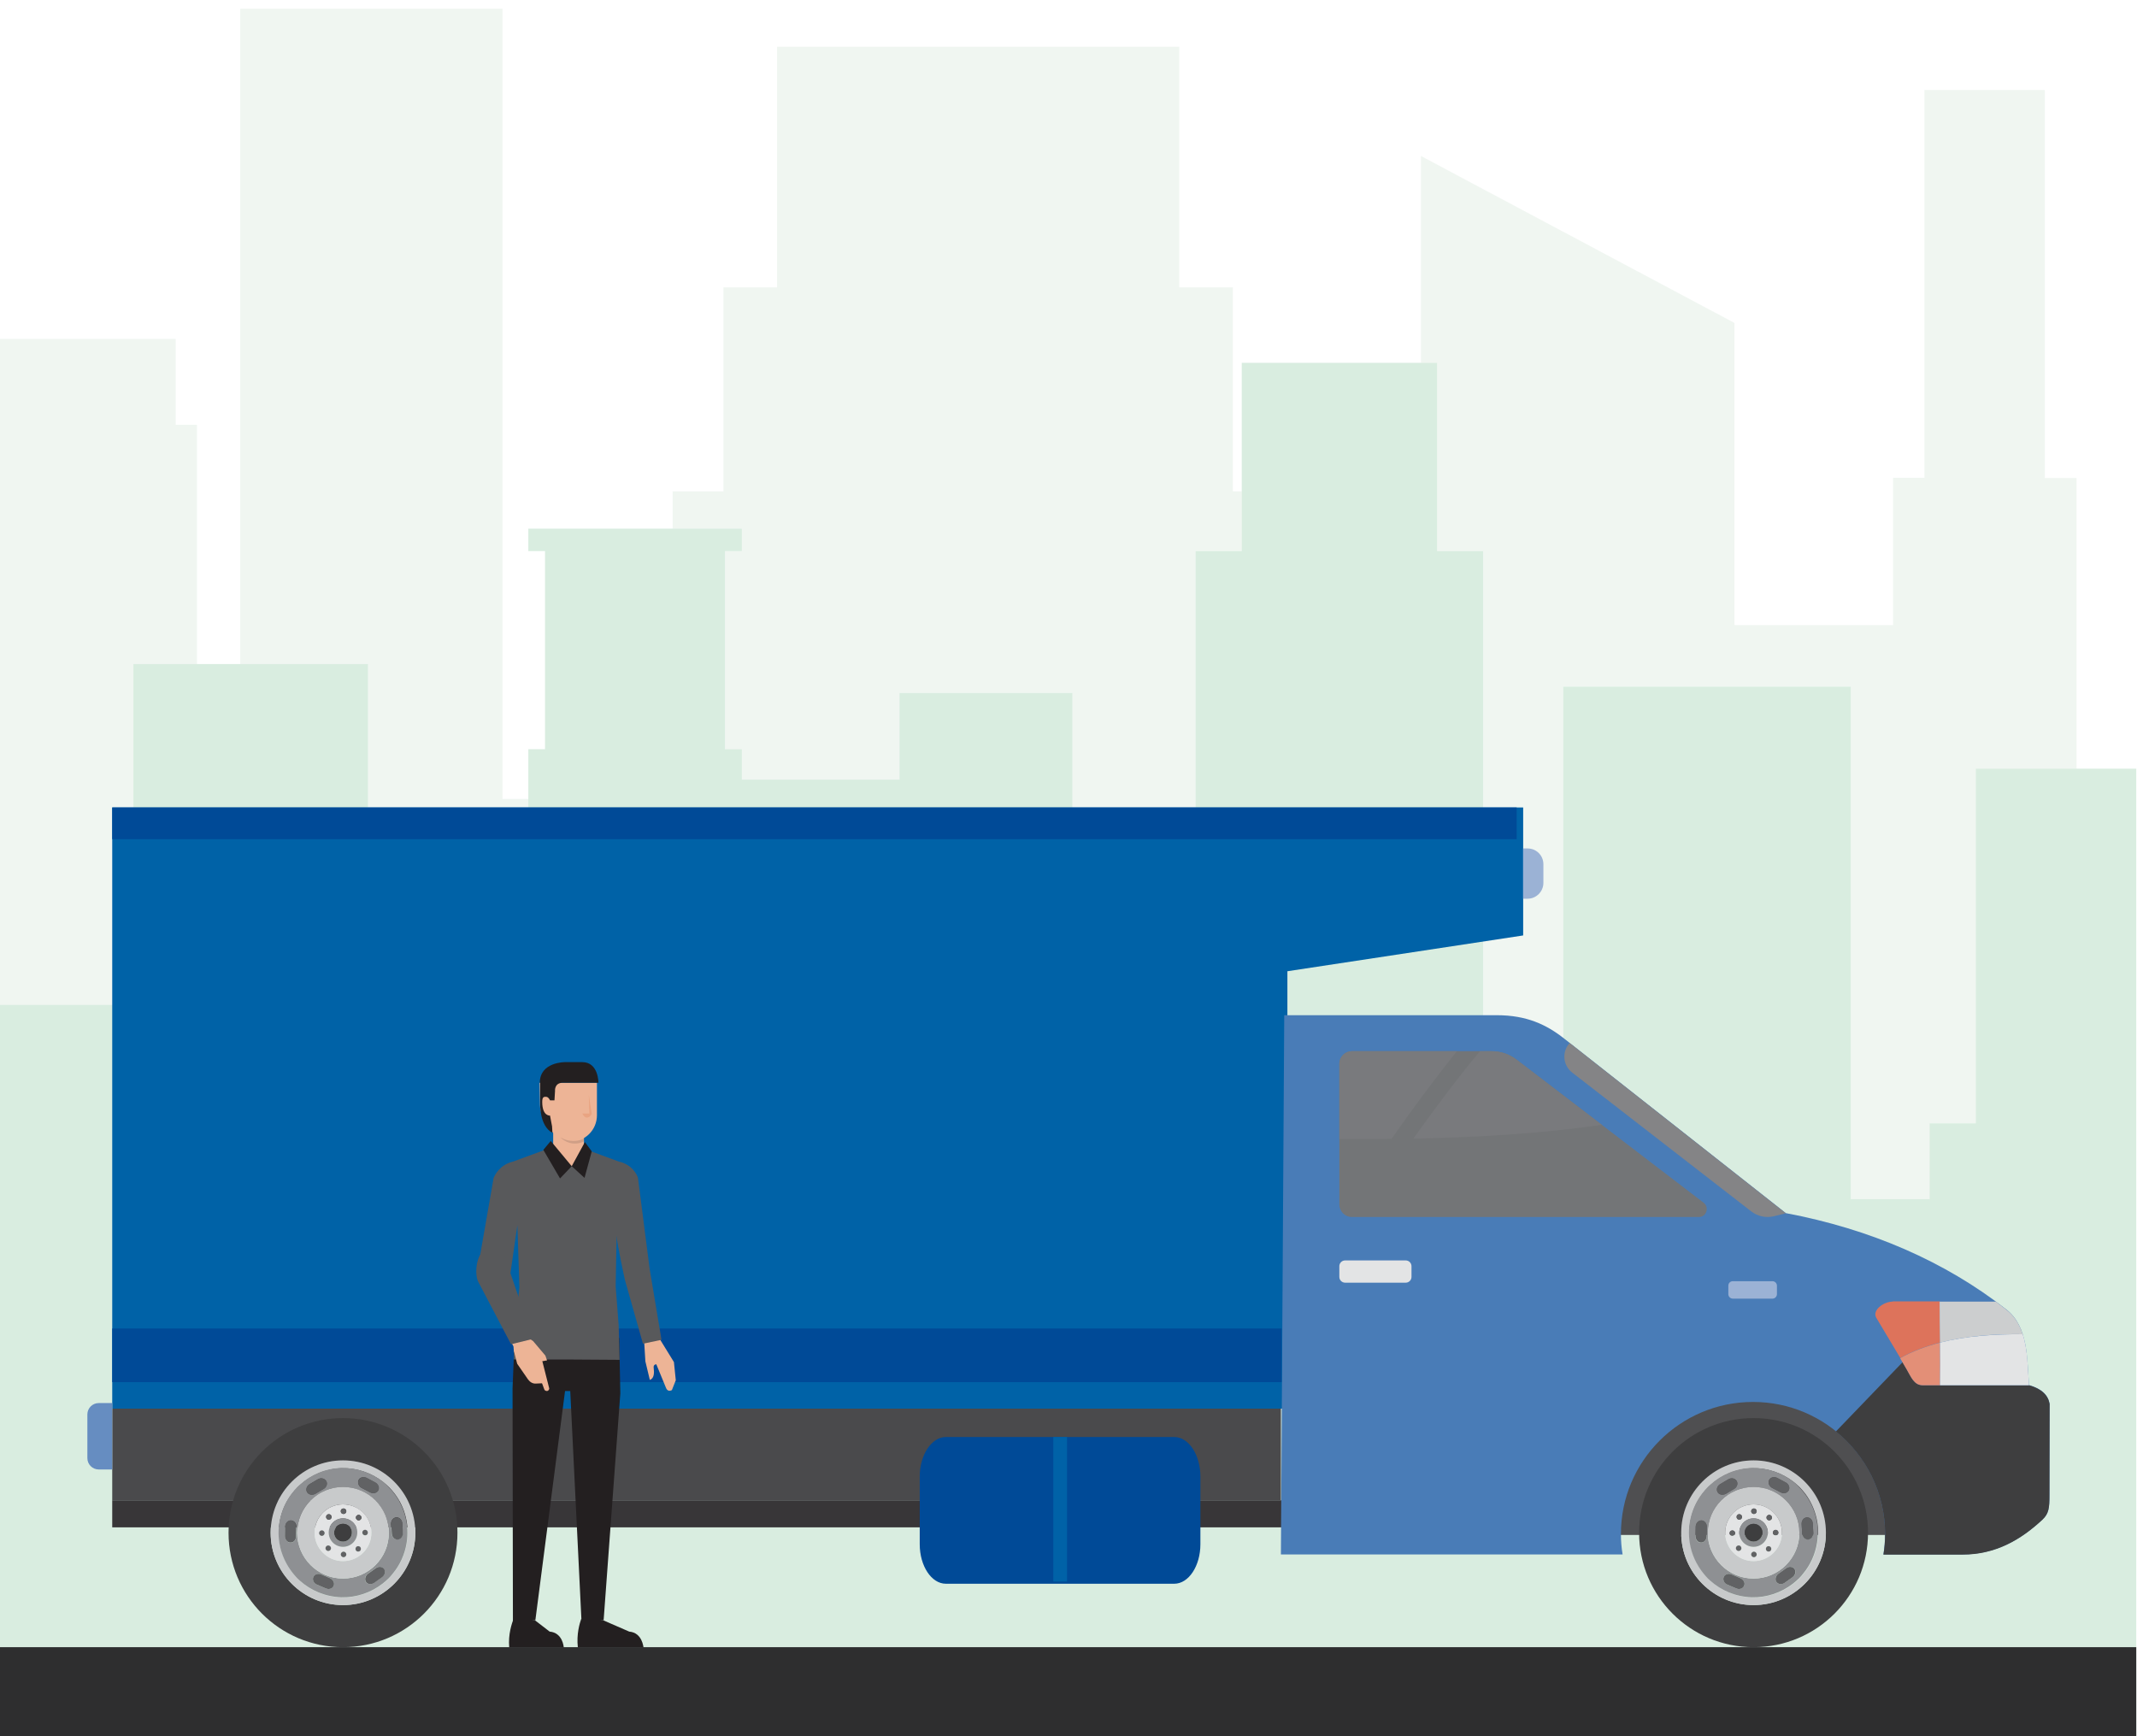 <?xml version="1.0" encoding="utf-8"?>
<!-- Generator: Adobe Illustrator 21.1.0, SVG Export Plug-In . SVG Version: 6.00 Build 0)  -->
<svg version="1.1" id="Layer_1" xmlns="http://www.w3.org/2000/svg" xmlns:xlink="http://www.w3.org/1999/xlink" x="0px" y="0px"
	 viewBox="0 0 1152 936" style="enable-background:new 0 0 1152 936;" xml:space="preserve">
<style type="text/css">
	.st0{opacity:0.5;fill:#E2EFE4;enable-background:new    ;}
	.st1{opacity:0.5;fill:#B5DDC2;enable-background:new    ;}
	.st2{fill:#2E2E2F;}
	.st3{fill:#4F4F51;}
	.st4{fill:#383638;}
	.st5{fill:#0062A7;}
	.st6{fill:#497CB7;}
	.st7{fill:#3E3E3F;}
	.st8{fill:#DD735B;}
	.st9{fill:#CCCECF;}
	.st10{fill:#E38F77;}
	.st11{fill:#E3E4E5;}
	.st12{fill:#C8CACB;}
	.st13{fill:#8E9093;}
	.st14{fill:#616264;}
	.st15{fill:#004A97;}
	.st16{fill:#4A4A4C;}
	.st17{fill:#668DC1;}
	.st18{fill:#9BB2D5;}
	.st19{fill:#848486;}
	.st20{fill:#737577;}
	.st21{fill:#797A7D;}
	.st22{fill:#EDB496;}
	.st23{fill:#231F20;}
	.st24{fill:#7C9093;}
	.st25{fill:#58595B;}
	.st26{fill:#D09F86;}
	.st27{fill:#E9A482;}
</style>
<g>
	<polygon class="st0" points="774.7,195.6 774.7,297.1 799.5,297.1 799.5,705.6 842.7,705.6 842.7,370.2 997.7,370.2 997.7,646.5 
		1040.2,646.5 1040.2,605.6 1065.1,605.6 1065.1,414.4 1119.4,414.4 1119.4,257.7 1102.3,257.7 1102.3,48.5 1037.4,48.5 
		1037.4,257.6 1020.5,257.6 1020.5,337 935,337 935,174.1 766,84.1 766,195.6 	"/>
	<polygon class="st0" points="399.9,285 399.9,297.1 390.8,297.1 390.8,403.9 399.9,403.9 399.9,420.3 484.9,420.3 484.9,373.6 
		578.1,373.6 578.1,705.6 644.5,705.6 644.5,297.1 669.4,297.1 669.4,264.9 664.6,264.9 664.6,154.9 635.7,154.9 635.7,25.2 
		418.9,25.2 418.9,154.9 390,154.9 390,264.9 362.6,264.9 362.6,285 	"/>
	<polygon class="st0" points="198.4,358 198.4,705.6 271.9,705.6 271.9,598.4 266.6,598.4 266.6,582.5 284.8,582.5 284.8,430.7 
		275.5,430.7 270.9,430.7 270.9,4.7 129.5,4.7 129.5,358 	"/>
	<polygon class="st0" points="71.9,358 106.2,358 106.2,266.7 106.2,229 94.7,229 94.7,182.7 0,182.7 0,541.7 71.9,541.7 	"/>
</g>
<polygon class="st1" points="1065.1,414.4 1065.1,605.6 1040.2,605.6 1040.2,646.5 997.7,646.5 997.7,370.2 842.7,370.2 
	842.7,705.6 799.5,705.6 799.5,297.1 774.7,297.1 774.7,195.6 669.4,195.6 669.4,297.1 644.5,297.1 644.5,705.6 578.1,705.6 
	578.1,373.6 484.9,373.6 484.9,420.3 399.9,420.3 399.9,403.9 390.8,403.9 390.8,297.1 399.9,297.1 399.9,285 284.8,285 
	284.8,297.1 293.8,297.1 293.8,403.9 284.8,403.9 284.8,582.5 266.6,582.5 266.6,598.4 271.9,598.4 271.9,705.6 198.4,705.6 
	198.4,358 71.9,358 71.9,541.7 0,541.7 0,705.6 0,925.8 0,925.8 118.5,925.8 118.5,925.8 198.4,925.8 271.9,925.8 271.9,933.2 
	412.8,933.2 412.8,928 484.9,928 484.9,927.9 578.1,927.9 578.1,925.8 644.5,925.8 644.5,933.1 799.5,933.1 799.5,925.8 
	1040.2,925.8 1040.2,936.4 1151.6,936.4 1151.6,925.8 1151.6,705.6 1151.6,605.7 1151.6,605.6 1151.6,414.4 "/>
<rect id="XMLID_328_" y="888" class="st2" width="1151.6" height="48.4"/>
<g id="Truck">
	<g id="XMLID_62_">
		<rect id="XMLID_2_" x="850.9" y="735.9" class="st3" width="176.8" height="91.6"/>
		<rect id="XMLID_51_" x="60.5" y="808.8" class="st4" width="630.4" height="14.6"/>
		<polygon id="XMLID_55_" class="st5" points="694,435.3 60.5,435.3 60.5,759.4 694,759.4 694,523.6 821.1,504.3 821.1,435.3 		"/>
		<path id="XMLID_3_" class="st6" d="M692.3,547.3h114.6c16.1,0,26.8,5.1,36.3,12.6L962.7,654c45.6,8.6,85.7,26,118.8,51.9
			c12.1,9.4,11.1,26.9,12.3,40.8c7,2,10.3,5.5,11.1,10.1c0,16.9-0.1,32.1-0.1,49c0,7.1-0.3,10.1-3.8,13.4
			c-11.5,10.7-25.1,18.8-43.1,18.8h-42.6c0.6-3.6,0.9-7.3,0.9-11c0-39.3-31.9-71.2-71.2-71.2s-71.2,31.9-71.2,71.2
			c0,3.7,0.3,7.4,0.9,11H690.5L692.3,547.3z"/>
		<path id="XMLID_4_" class="st7" d="M1093.8,746.8c7,2,10.3,5.5,11.1,10.1c0,16.9-0.1,32.1-0.1,49c0,7.1-0.3,10.1-3.8,13.4
			c-11.5,10.7-25.1,18.8-43.1,18.8h-42.6c0.6-3.6,0.9-7.3,0.9-11c0-22.4-10.4-42.4-26.5-55.4l0,0l35.9-37.3l2.1,3.6
			c2.5,4.2,4,8.8,8.8,8.8L1093.8,746.8L1093.8,746.8z"/>
		<path id="XMLID_145_" class="st8" d="M1020.3,701.7c-4.9,0-11.3,4.7-8.8,8.8l12.9,21.6c6.6-3.7,13.9-6.4,21.5-8.4
			c-0.1-7.4-0.1-14.8-0.2-22.1h-25.4L1020.3,701.7L1020.3,701.7z"/>
		<path id="XMLID_148_" class="st9" d="M1090.4,719.3c-1.7-5.2-4.3-9.8-8.9-13.3c-1.9-1.5-3.7-2.9-5.6-4.3h-30.3
			c0,7.3,0.1,14.7,0.2,22.1C1060.2,720.1,1075.7,719.1,1090.4,719.3z"/>
		<path id="XMLID_146_" class="st10" d="M1045.8,723.8c-7.6,2-14.9,4.7-21.5,8.4l3.4,5.8c2.5,4.2,4,8.8,8.8,8.8h9.3
			C1045.9,739.1,1045.9,731.4,1045.8,723.8z"/>
		<path id="XMLID_149_" class="st11" d="M1090.4,719.3c-14.6-0.1-30.2,0.8-44.6,4.5c0.1,7.6,0.1,15.3,0,23h48
			C1093.1,738,1093.2,727.9,1090.4,719.3z"/>
		<path id="XMLID_143_" class="st7" d="M945.3,764.5c-34.1,0-61.7,27.6-61.7,61.8c0,34.1,27.6,61.7,61.7,61.7
			c34.1,0,61.7-27.6,61.7-61.7C1007,792.2,979.4,764.5,945.3,764.5z M945.3,865.3c-21.5,0-39-17.5-39-39s17.5-39,39-39
			s39,17.5,39,39S966.8,865.3,945.3,865.3z"/>
		<path id="XMLID_150_" class="st12" d="M945.3,787.3c-21.5,0-39,17.5-39,39s17.5,39,39,39s39-17.5,39-39S966.8,787.3,945.3,787.3z
			 M979.7,831.9c-1,6.3-3.7,11.9-7.5,16.6c-0.7,0.9-1.5,1.7-2.2,2.5c-1,1-2.1,1.9-3.2,2.8c-6.3,4.9-14.3,7.6-22.3,7.4
			c-8.6-0.2-16.5-3.6-22.4-9c-0.5-0.4-0.9-0.8-1.3-1.2c-0.8-0.8-1.5-1.6-2.2-2.5c-3.9-4.7-6.5-10.4-7.5-16.6
			c-1.5-9.3,0.9-19,6.6-26.5c1-1.3,2.1-2.6,3.2-3.7c0.4-0.4,0.9-0.8,1.3-1.2c6-5.4,13.8-8.7,22.4-9c8.1-0.2,16,2.5,22.3,7.4
			c1.1,0.9,2.2,1.8,3.2,2.8c1.2,1.2,2.2,2.4,3.2,3.7C978.8,812.9,981.2,822.5,979.7,831.9z"/>
		<path id="XMLID_153_" class="st13" d="M966.7,798.8c-6.3-4.9-14.3-7.6-22.3-7.4c-8.6,0.2-16.5,3.6-22.4,9
			c-0.5,0.4-0.9,0.8-1.3,1.2c-1.2,1.2-2.2,2.4-3.2,3.7c-5.7,7.5-8.1,17.2-6.6,26.5c1,6.3,3.7,11.9,7.5,16.6c0.7,0.9,1.5,1.7,2.2,2.5
			c0.4,0.4,0.9,0.8,1.3,1.2c6,5.4,13.8,8.7,22.4,9c8.1,0.2,16-2.5,22.3-7.4c1.1-0.9,2.2-1.8,3.2-2.8c0.8-0.8,1.5-1.6,2.2-2.5
			c3.9-4.7,6.5-10.4,7.5-16.6c1.5-9.3-0.9-19-6.6-26.5c-1-1.3-2.1-2.6-3.2-3.7C968.9,800.6,967.8,799.7,966.7,798.8z M945.3,851
			c-13.6,0-24.7-11.1-24.7-24.7c0-13.6,11.1-24.7,24.7-24.7c13.6,0,24.7,11.1,24.7,24.7S958.9,851,945.3,851z M953.7,797.8
			c0.8-1.5,2.8-1.9,4.4-1l4.5,2.4c1.7,0.9,2.4,2.8,1.6,4.3c-0.8,1.5-2.8,1.9-4.4,1l-4.6-2.4C953.7,801.2,952.9,799.3,953.7,797.8z
			 M934.8,802.7l-4.4,2.6c-1.6,0.9-3.7,0.6-4.5-0.9c-0.8-1.4-0.2-3.4,1.4-4.3l4.4-2.6c1.6-1,3.6-0.6,4.5,0.9
			C937,799.8,936.4,801.8,934.8,802.7z M916.9,831.7c-1.6,0-3-1.6-2.9-3.5l0.1-5.1c0-1.9,1.4-3.4,3.1-3.4c1.6,0,3,1.6,2.9,3.5
			l-0.1,5.2C919.9,830.2,918.6,831.7,916.9,831.7z M940.2,854.9c-0.7,1.5-2.6,2.2-4.3,1.4l-4.7-2c-1.7-0.7-2.6-2.6-2-4.1
			c0.7-1.5,2.6-2.2,4.3-1.4l4.7,2C940,851.6,940.9,853.4,940.2,854.9z M958.7,848.4l4.2-3c1.5-1.1,3.6-0.9,4.5,0.5
			c1,1.3,0.5,3.3-1.1,4.4l-4.2,3c-1.5,1.1-3.6,0.9-4.5-0.5C956.7,851.5,957.1,849.5,958.7,848.4z M974,818c1.7-0.1,3.1,1.3,3.2,3.2
			l0.3,5.1c0.1,1.9-1.1,3.5-2.8,3.6c-1.6,0.1-3.1-1.3-3.2-3.2l-0.3-5.1C971.1,819.8,972.3,818.1,974,818z"/>
		<path id="XMLID_162_" class="st12" d="M945.3,801.6c-13.6,0-24.7,11.1-24.7,24.7c0,13.6,11.1,24.7,24.7,24.7
			c13.6,0,24.7-11.1,24.7-24.7C970,812.7,958.9,801.6,945.3,801.6z M945.3,841.6c-8.5,0-15.3-6.9-15.3-15.3
			c0-8.5,6.9-15.3,15.3-15.3c8.4,0,15.3,6.9,15.3,15.3C960.6,834.7,953.7,841.6,945.3,841.6z"/>
		<path id="XMLID_165_" class="st11" d="M945.3,811c-8.5,0-15.3,6.9-15.3,15.3c0,8.4,6.9,15.3,15.3,15.3c8.4,0,15.3-6.9,15.3-15.3
			C960.6,817.8,953.7,811,945.3,811z M952.7,817.1c0.6-0.6,1.5-0.6,2.1,0s0.6,1.5,0,2.1s-1.5,0.6-2.1,0
			C952.1,818.6,952.1,817.6,952.7,817.1z M945.5,839.5c-0.8,0-1.5-0.7-1.5-1.5s0.7-1.5,1.5-1.5s1.5,0.7,1.5,1.5
			C947,838.9,946.3,839.5,945.5,839.5z M945.5,813.2c0.8,0,1.5,0.7,1.5,1.5s-0.7,1.5-1.5,1.5s-1.5-0.7-1.5-1.5
			S944.7,813.2,945.5,813.2z M945.3,834c-4.3,0-7.7-3.5-7.7-7.7c0-4.3,3.5-7.7,7.7-7.7c4.3,0,7.7,3.5,7.7,7.7
			C953,830.6,949.6,834,945.3,834z M938.6,818.9c-0.6,0.5-1.6,0.5-2.1-0.1s-0.5-1.6,0.1-2.1c0.6-0.6,1.6-0.5,2.1,0.1
			C939.3,817.4,939.2,818.4,938.6,818.9z M933.9,828.1c-0.8,0-1.5-0.7-1.5-1.5s0.7-1.5,1.5-1.5s1.5,0.6,1.5,1.5
			C935.4,827.4,934.7,828,933.9,828.1z M938.4,835.7c-0.6,0.6-1.5,0.6-2.1,0s-0.6-1.5,0-2.1s1.5-0.6,2.1,0
			C938.9,834.2,938.9,835.1,938.4,835.7z M952.4,833.9c0.6-0.6,1.6-0.5,2.1,0.1c0.6,0.6,0.5,1.6-0.1,2.1s-1.6,0.5-2.1-0.1
			C951.8,835.4,951.8,834.4,952.4,833.9z M955.7,826.3c0-0.8,0.7-1.5,1.5-1.5s1.5,0.6,1.5,1.5c0,0.8-0.7,1.5-1.5,1.5
			S955.7,827.1,955.7,826.3z"/>
		<path id="XMLID_176_" class="st13" d="M945.3,818.5c-4.3,0-7.7,3.5-7.7,7.7c0,4.3,3.5,7.7,7.7,7.7c4.3,0,7.7-3.5,7.7-7.7
			S949.6,818.5,945.3,818.5z M945.3,831.1c-2.7,0-4.8-2.2-4.8-4.8c0-2.7,2.2-4.8,4.8-4.8c2.7,0,4.8,2.2,4.8,4.8
			C950.1,828.9,948,831.1,945.3,831.1z"/>
		<path id="XMLID_177_" class="st7" d="M945.3,821.5c-2.7,0-4.8,2.2-4.8,4.8c0,2.7,2.2,4.8,4.8,4.8c2.7,0,4.8-2.2,4.8-4.8
			C950.1,823.6,948,821.5,945.3,821.5z"/>
		<path id="XMLID_178_" class="st14" d="M920,828.3l0.1-5.2c0-1.9-1.3-3.4-2.9-3.5c-1.7,0-3,1.5-3.1,3.4l-0.1,5.1
			c0,1.9,1.3,3.5,2.9,3.5C918.6,831.7,919.9,830.2,920,828.3z"/>
		<path id="XMLID_179_" class="st14" d="M931.7,797.5l-4.4,2.6c-1.6,0.9-2.3,2.9-1.4,4.3c0.8,1.4,2.8,1.8,4.5,0.9l4.4-2.6
			c1.6-0.9,2.3-2.9,1.4-4.3C935.4,797,933.3,796.6,931.7,797.5z"/>
		<path id="XMLID_180_" class="st14" d="M955.3,802.1l4.6,2.4c1.7,0.9,3.6,0.4,4.4-1c0.8-1.5,0-3.4-1.6-4.3l-4.5-2.4
			c-1.7-0.9-3.7-0.4-4.4,1C952.9,799.3,953.7,801.2,955.3,802.1z"/>
		<path id="XMLID_181_" class="st14" d="M971.5,826.8c0.1,1.9,1.6,3.3,3.2,3.2c1.7-0.1,2.9-1.7,2.8-3.6l-0.3-5.1
			c-0.1-1.9-1.5-3.3-3.2-3.2s-2.9,1.7-2.8,3.6L971.5,826.8z"/>
		<path id="XMLID_182_" class="st14" d="M962.1,853.3l4.2-3c1.5-1.1,2-3.1,1.1-4.4c-0.9-1.4-3-1.6-4.5-0.5l-4.2,3
			c-1.5,1.1-2,3.1-1.1,4.4C958.6,854.2,960.6,854.4,962.1,853.3z"/>
		<path id="XMLID_183_" class="st14" d="M938.2,850.8l-4.7-2c-1.7-0.8-3.7-0.1-4.3,1.4s0.2,3.4,2,4.1l4.7,2c1.8,0.8,3.7,0.1,4.3-1.4
			C940.9,853.4,940,851.6,938.2,850.8z"/>
		<path id="XMLID_184_" class="st14" d="M945.5,816.2c0.8,0,1.5-0.7,1.5-1.5s-0.7-1.5-1.5-1.5s-1.5,0.7-1.5,1.5
			C944,815.6,944.7,816.2,945.5,816.2z"/>
		<path id="XMLID_185_" class="st14" d="M945.5,836.5c-0.8,0-1.5,0.7-1.5,1.5s0.7,1.5,1.5,1.5s1.5-0.7,1.5-1.5
			S946.3,836.5,945.5,836.5z"/>
		<path id="XMLID_186_" class="st14" d="M958.7,826.2c0-0.8-0.7-1.5-1.5-1.5s-1.5,0.7-1.5,1.5s0.7,1.5,1.5,1.5
			S958.7,827.1,958.7,826.2z"/>
		<path id="XMLID_187_" class="st14" d="M933.8,825c-0.8,0-1.5,0.7-1.5,1.5s0.7,1.5,1.5,1.5s1.5-0.7,1.5-1.5
			C935.4,825.7,934.7,825,933.8,825z"/>
		<path id="XMLID_188_" class="st14" d="M954.4,836.1c0.6-0.6,0.6-1.5,0.1-2.1c-0.6-0.6-1.5-0.6-2.1-0.1c-0.6,0.6-0.6,1.5-0.1,2.1
			C952.9,836.6,953.8,836.6,954.4,836.1z"/>
		<path id="XMLID_189_" class="st14" d="M936.6,816.7c-0.6,0.5-0.6,1.5-0.1,2.1c0.6,0.6,1.5,0.7,2.1,0.1c0.6-0.6,0.7-1.5,0.1-2.1
			C938.2,816.2,937.2,816.1,936.6,816.7z"/>
		<path id="XMLID_190_" class="st14" d="M936.2,833.6c-0.6,0.6-0.6,1.5,0,2.1s1.5,0.6,2.1,0s0.6-1.5,0-2.1
			C937.8,833,936.8,833,936.2,833.6z"/>
		<path id="XMLID_191_" class="st14" d="M954.8,819.2c0.6-0.6,0.6-1.5,0-2.1s-1.5-0.6-2.1,0s-0.6,1.5,0,2.1S954.2,819.8,954.8,819.2
			z"/>
		<rect id="XMLID_95_" x="60.5" y="435.3" class="st15" width="757.1" height="17.1"/>
		<rect id="XMLID_96_" x="60.5" y="759.4" class="st16" width="630" height="49.4"/>
		<path id="XMLID_97_" class="st17" d="M60.5,756.4h-7.3c-3.4,0-6.1,2.8-6.1,6.1v23.6c0,3.4,2.8,6.1,6.1,6.1h7.3V756.4z"/>
		<rect id="XMLID_98_" x="60.5" y="716.2" class="st15" width="630.4" height="28.9"/>
		<path id="XMLID_195_" class="st18" d="M934.1,690.7h21.4c1.3,0,2.4,1.1,2.4,2.4v4.6c0,1.3-1.1,2.4-2.4,2.4h-21.4
			c-1.3,0-2.4-1.1-2.4-2.4v-4.6C931.7,691.7,932.8,690.7,934.1,690.7L934.1,690.7z"/>
		<path id="XMLID_196_" class="st11" d="M725.1,679.5h32.7c1.7,0,3.1,1.4,3.1,3.1v5.8c0,1.7-1.4,3.1-3.1,3.1h-32.7
			c-1.7,0-3.1-1.4-3.1-3.1v-5.8C722,680.9,723.4,679.5,725.1,679.5L725.1,679.5z"/>
		<path id="XMLID_199_" class="st15" d="M509.9,774.7H633c7.8,0,14.1,9.6,14.1,21.3v36.5c0,11.7-6.3,21.3-14.1,21.3H509.9
			c-7.8,0-14.1-9.6-14.1-21.3V796C495.8,784.3,502.2,774.7,509.9,774.7L509.9,774.7z"/>
		<path id="XMLID_58_" class="st7" d="M184.9,764.5c-34.1,0-61.7,27.6-61.7,61.8c0,34.1,27.6,61.7,61.7,61.7s61.7-27.6,61.7-61.7
			C246.7,792.2,219,764.5,184.9,764.5z M184.9,865.3c-21.5,0-39-17.5-39-39s17.5-39,39-39s39,17.5,39,39S206.4,865.3,184.9,865.3z"
			/>
		<path id="XMLID_54_" class="st12" d="M184.9,787.3c-21.5,0-39,17.5-39,39s17.5,39,39,39s39-17.5,39-39S206.4,787.3,184.9,787.3z
			 M219.3,831.9c-1,6.3-3.7,11.9-7.5,16.6c-0.7,0.9-1.5,1.7-2.2,2.5c-1,1-2.1,1.9-3.2,2.8c-6.3,4.9-14.3,7.6-22.3,7.4
			c-8.6-0.2-16.5-3.6-22.4-9c-0.5-0.4-0.9-0.8-1.3-1.2c-0.8-0.8-1.5-1.6-2.2-2.5c-3.9-4.7-6.5-10.4-7.5-16.6
			c-1.5-9.3,0.9-19,6.6-26.5c1-1.3,2.1-2.6,3.2-3.7c0.4-0.4,0.9-0.8,1.3-1.2c6-5.4,13.8-8.7,22.4-9c8.1-0.2,16,2.5,22.3,7.4
			c1.1,0.9,2.2,1.8,3.2,2.8c1.2,1.2,2.2,2.4,3.2,3.7C218.5,812.9,220.8,822.5,219.3,831.9z"/>
		<path id="XMLID_43_" class="st13" d="M206.4,798.8c-6.3-4.9-14.3-7.6-22.3-7.4c-8.6,0.2-16.5,3.6-22.4,9c-0.5,0.4-0.9,0.8-1.3,1.2
			c-1.2,1.2-2.2,2.4-3.2,3.7c-5.7,7.5-8.1,17.2-6.6,26.5c1,6.3,3.7,11.9,7.5,16.6c0.7,0.9,1.5,1.7,2.2,2.5c0.4,0.4,0.9,0.8,1.3,1.2
			c6,5.4,13.8,8.7,22.4,9c8.1,0.2,16-2.5,22.3-7.4c1.1-0.9,2.2-1.8,3.2-2.8c0.8-0.8,1.5-1.6,2.2-2.5c3.9-4.7,6.5-10.4,7.5-16.6
			c1.5-9.3-0.9-19-6.6-26.5c-1-1.3-2.1-2.6-3.2-3.7C208.5,800.6,207.5,799.7,206.4,798.8z M184.9,851c-13.6,0-24.7-11.1-24.7-24.7
			c0-13.6,11.1-24.7,24.7-24.7c13.6,0,24.7,11.1,24.7,24.7C209.7,839.9,198.6,851,184.9,851z M193.3,797.8c0.8-1.5,2.8-1.9,4.4-1
			l4.5,2.4c1.7,0.9,2.4,2.8,1.6,4.3c-0.8,1.5-2.8,1.9-4.4,1l-4.6-2.4C193.3,801.2,192.6,799.3,193.3,797.8z M174.4,802.7l-4.4,2.6
			c-1.6,0.9-3.7,0.6-4.5-0.9c-0.8-1.4-0.2-3.4,1.4-4.3l4.4-2.6c1.6-1,3.6-0.6,4.5,0.9C176.7,799.8,176,801.8,174.4,802.7z
			 M156.6,831.7c-1.6,0-3-1.6-2.9-3.5l0.1-5.1c0-1.9,1.4-3.4,3.1-3.4c1.6,0,3,1.6,2.9,3.5l-0.1,5.2
			C159.6,830.2,158.2,831.7,156.6,831.7z M179.9,854.9c-0.7,1.5-2.6,2.2-4.3,1.4l-4.7-2c-1.7-0.7-2.6-2.6-2-4.1
			c0.7-1.5,2.6-2.2,4.3-1.4l4.7,2C179.6,851.6,180.5,853.4,179.9,854.9z M198.3,848.4l4.2-3c1.5-1.1,3.6-0.9,4.5,0.5
			c1,1.3,0.5,3.3-1.1,4.4l-4.2,3c-1.5,1.1-3.6,0.9-4.5-0.5C196.3,851.5,196.8,849.5,198.3,848.4z M213.6,818
			c1.7-0.1,3.1,1.3,3.2,3.2l0.3,5.1c0.1,1.9-1.1,3.5-2.8,3.6c-1.6,0.1-3.1-1.3-3.2-3.2l-0.3-5.1C210.7,819.8,212,818.1,213.6,818z"
			/>
		<path id="XMLID_40_" class="st12" d="M184.9,801.6c-13.6,0-24.7,11.1-24.7,24.7c0,13.6,11.1,24.7,24.7,24.7
			c13.6,0,24.7-11.1,24.7-24.7C209.7,812.7,198.6,801.6,184.9,801.6z M184.9,841.6c-8.5,0-15.3-6.9-15.3-15.3
			c0-8.5,6.9-15.3,15.3-15.3c8.4,0,15.3,6.9,15.3,15.3C200.3,834.7,193.4,841.6,184.9,841.6z"/>
		<path id="XMLID_29_" class="st11" d="M184.9,811c-8.5,0-15.3,6.9-15.3,15.3c0,8.4,6.9,15.3,15.3,15.3c8.4,0,15.3-6.9,15.3-15.3
			C200.3,817.8,193.4,811,184.9,811z M192.3,817.1c0.6-0.6,1.5-0.6,2.1,0s0.6,1.5,0,2.1s-1.5,0.6-2.1,0S191.7,817.6,192.3,817.1z
			 M185.2,839.5c-0.8,0-1.5-0.7-1.5-1.5s0.7-1.5,1.5-1.5s1.5,0.7,1.5,1.5C186.7,838.9,186,839.5,185.2,839.5z M185.2,813.2
			c0.8,0,1.5,0.7,1.5,1.5s-0.7,1.5-1.5,1.5s-1.5-0.7-1.5-1.5C183.6,813.9,184.3,813.2,185.2,813.2z M184.9,834
			c-4.3,0-7.7-3.5-7.7-7.7c0-4.3,3.5-7.7,7.7-7.7c4.3,0,7.7,3.5,7.7,7.7C192.7,830.6,189.2,834,184.9,834z M178.3,818.9
			c-0.6,0.5-1.6,0.5-2.1-0.1s-0.5-1.6,0.1-2.1c0.6-0.6,1.6-0.5,2.1,0.1C178.9,817.4,178.9,818.4,178.3,818.9z M173.5,828.1
			c-0.8,0-1.5-0.7-1.5-1.5s0.7-1.5,1.5-1.5s1.5,0.6,1.5,1.5C175,827.4,174.4,828,173.5,828.1z M178,835.7c-0.6,0.6-1.5,0.6-2.1,0
			s-0.6-1.5,0-2.1s1.5-0.6,2.1,0S178.6,835.1,178,835.7z M192,833.9c0.6-0.6,1.6-0.5,2.1,0.1c0.6,0.6,0.5,1.6-0.1,2.1
			s-1.6,0.5-2.1-0.1S191.4,834.4,192,833.9z M195.3,826.3c0-0.8,0.7-1.5,1.5-1.5s1.5,0.6,1.5,1.5c0,0.8-0.7,1.5-1.5,1.5
			S195.3,827.1,195.3,826.3z"/>
		<path id="XMLID_26_" class="st13" d="M184.9,818.5c-4.3,0-7.7,3.5-7.7,7.7c0,4.3,3.5,7.7,7.7,7.7c4.3,0,7.7-3.5,7.7-7.7
			C192.7,822,189.2,818.5,184.9,818.5z M184.9,831.1c-2.7,0-4.8-2.2-4.8-4.8c0-2.7,2.2-4.8,4.8-4.8c2.7,0,4.8,2.2,4.8,4.8
			C189.8,828.9,187.6,831.1,184.9,831.1z"/>
		<path id="XMLID_25_" class="st7" d="M184.9,821.5c-2.7,0-4.8,2.2-4.8,4.8c0,2.7,2.2,4.8,4.8,4.8c2.7,0,4.8-2.2,4.8-4.8
			C189.8,823.6,187.6,821.5,184.9,821.5z"/>
		<path id="XMLID_24_" class="st14" d="M159.6,828.3l0.1-5.2c0-1.9-1.3-3.4-2.9-3.5c-1.7,0-3,1.5-3.1,3.4l-0.1,5.1
			c0,1.9,1.3,3.5,2.9,3.5C158.2,831.7,159.6,830.2,159.6,828.3z"/>
		<path id="XMLID_23_" class="st14" d="M171.4,797.5l-4.4,2.6c-1.6,0.9-2.3,2.9-1.4,4.3c0.8,1.4,2.8,1.8,4.5,0.9l4.4-2.6
			c1.6-0.9,2.3-2.9,1.4-4.3C175,797,173,796.6,171.4,797.5z"/>
		<path id="XMLID_22_" class="st14" d="M195,802.1l4.6,2.4c1.7,0.9,3.6,0.4,4.4-1c0.8-1.5,0-3.4-1.6-4.3l-4.5-2.4
			c-1.7-0.9-3.7-0.4-4.4,1C192.6,799.3,193.3,801.2,195,802.1z"/>
		<path id="XMLID_21_" class="st14" d="M211.2,826.8c0.1,1.9,1.6,3.3,3.2,3.2c1.7-0.1,2.9-1.7,2.8-3.6l-0.3-5.1
			c-0.1-1.9-1.5-3.3-3.2-3.2s-2.9,1.7-2.8,3.6L211.2,826.8z"/>
		<path id="XMLID_20_" class="st14" d="M201.8,853.3l4.2-3c1.5-1.1,2-3.1,1.1-4.4c-0.9-1.4-3-1.6-4.5-0.5l-4.2,3
			c-1.5,1.1-2,3.1-1.1,4.4C198.2,854.2,200.2,854.4,201.8,853.3z"/>
		<path id="XMLID_19_" class="st14" d="M177.9,850.8l-4.7-2c-1.7-0.8-3.7-0.1-4.3,1.4s0.2,3.4,2,4.1l4.7,2c1.8,0.8,3.7,0.1,4.3-1.4
			C180.5,853.4,179.6,851.6,177.9,850.8z"/>
		<path id="XMLID_18_" class="st14" d="M185.2,816.2c0.8,0,1.5-0.7,1.5-1.5s-0.7-1.5-1.5-1.5s-1.5,0.7-1.5,1.5
			C183.6,815.6,184.3,816.2,185.2,816.2z"/>
		<path id="XMLID_17_" class="st14" d="M185.2,836.5c-0.8,0-1.5,0.7-1.5,1.5s0.7,1.5,1.5,1.5s1.5-0.7,1.5-1.5S186,836.5,185.2,836.5
			z"/>
		<path id="XMLID_16_" class="st14" d="M198.3,826.2c0-0.8-0.7-1.5-1.5-1.5s-1.5,0.7-1.5,1.5s0.7,1.5,1.5,1.5
			C197.7,827.7,198.3,827.1,198.3,826.2z"/>
		<path id="XMLID_15_" class="st14" d="M173.5,825c-0.8,0-1.5,0.7-1.5,1.5s0.7,1.5,1.5,1.5s1.5-0.7,1.5-1.5S174.3,825,173.5,825z"/>
		<path id="XMLID_14_" class="st14" d="M194.1,836.1c0.6-0.6,0.6-1.5,0.1-2.1c-0.6-0.6-1.5-0.6-2.1-0.1c-0.6,0.6-0.6,1.5-0.1,2.1
			S193.5,836.6,194.1,836.1z"/>
		<path id="XMLID_11_" class="st14" d="M176.2,816.7c-0.6,0.5-0.6,1.5-0.1,2.1c0.6,0.6,1.5,0.7,2.1,0.1c0.6-0.6,0.7-1.5,0.1-2.1
			C177.8,816.2,176.9,816.1,176.2,816.7z"/>
		<path id="XMLID_10_" class="st14" d="M175.9,833.6c-0.6,0.6-0.6,1.5,0,2.1s1.5,0.6,2.1,0s0.6-1.5,0-2.1S176.5,833,175.9,833.6z"/>
		<path id="XMLID_9_" class="st14" d="M194.4,819.2c0.6-0.6,0.6-1.5,0-2.1s-1.5-0.6-2.1,0s-0.6,1.5,0,2.1S193.8,819.8,194.4,819.2z"
			/>
		<path id="XMLID_8_" class="st19" d="M962.7,654.1l-6.6,1.6c-4.2,1-8.6,0-12-2.6l-96.6-74.9c-4.9-3.8-5.6-10.9-1.6-15.6l0.3-0.3
			L962.7,654.1z"/>
		<path id="XMLID_49_" class="st20" d="M817.6,571.3l100.8,77.1c3.2,2.5,1.5,7.7-2.6,7.7h-187c-3.8,0-6.8-3.1-6.8-6.8v-75.8
			c0-3.8,3.1-6.8,6.8-6.8h75.3C809,566.7,813.7,568.3,817.6,571.3z"/>
		<rect id="XMLID_140_" x="567.8" y="774.7" class="st5" width="7.4" height="77.9"/>
		<path id="XMLID_141_" class="st18" d="M823.5,484.5h-2.4v-27.1h2.4c4.7,0,8.5,3.8,8.5,8.5V476C832,480.6,828.2,484.5,823.5,484.5z
			"/>
		<path id="XMLID_68_" class="st21" d="M797.8,566.7c-12.6,15.2-24.4,31-35.9,47.1c34.1-0.6,68-2.6,101.6-7.4l-45.9-35.1
			c-3.9-3-8.6-4.6-13.5-4.6H797.8z"/>
		<path id="XMLID_69_" class="st21" d="M750.1,614c11.3-16.1,23-32,35.3-47.3h-56.6c-3.8,0-6.8,3.1-6.8,6.8v40.6
			C731.4,614.1,740.8,614.1,750.1,614z"/>
	</g>
</g>
<g id="Man">
	<g>
		<path class="st22" d="M355.3,721.3l8,13l1,9.8l-2.1,5.3c0,0-2.1,1.3-3.1-1c-1-2.4-5.3-12.9-5.3-12.9s-1.8,0-1.4,2.1
			c0.3,2.3,0.3,5.6-2.1,6.3l-2.4-10l-0.6-9.8l-1-1.9c3.1,0.3,6.3-0.6,8.5-2.6L355.3,721.3L355.3,721.3"/>
		<polyline class="st23" points="277.4,721.1 333.8,721.3 334.4,751.2 325.4,873.5 313.5,874.6 307.4,749.9 304.6,749.9 
			288.6,873.5 276.5,874.6 276.3,748.6 277.4,721.1 		"/>
		<path class="st24" d="M277.8,714.3l2.3-20.6l0,0L277.8,714.3L277.8,714.3 M277.4,721.1l0.2-1.8L277.4,721.1L277.4,721.1"/>
		<path class="st25" d="M343.9,634.9l6.3,49.1l6.4,38.3l-10,2.1l-9.7-34.3c0,0-4.5-20.3-4.5-24.1l-0.5,27.5l1.6,20.9l0,0l0.5,18.7
			c-17.4-0.2-34.6-0.2-52-0.2c-1.8,0-3.4,0-5.1,0l0.8-18.3l0,0L280,694l-1.1-33.5l-4,27.7l-17.2-5.1l8.4-48.1l0,0
			c0.8-1.8,3.4-7.1,10.5-8.8l28-10.3v-0.2v-0.2h0.2l0.3,0.2l0.3-0.2h0.2v0.2v0.2l28,10.3C340.7,627.8,343.3,633.1,343.9,634.9
			L343.9,634.9"/>
		<path class="st22" d="M291.1,595.6l-0.2-11.9h30.9v17.5c0,7.9-6.3,14.3-14.3,14.3C299.3,615.5,291.1,603.5,291.1,595.6"/>
		<path class="st22" d="M298.2,623.3v-18.2h16.6v18.2C310.1,632.9,298.2,627.8,298.2,623.3"/>
		<path class="st23" d="M291,583.7c0-11.2,13.5-11.1,13.5-11.1h9.4c8.8,0,8.7,11.1,8.7,11.1h-19.1c-4.8,0-4.3,4.5-4.3,4.5l-0.3,5
			h-2.4c0,0-0.8-1.9-2.1-1.9c-1,0-2.1-0.2-2.1,2.7c0,7.9,4.2,7.4,4.2,7.4l1.1,5.8l0.2,3.5c-7.1-3.7-6.6-15.8-6.6-15.8v-11.2"/>
		<path class="st26" d="M309.9,616.5c-2.3,0-5.3-0.8-8-3.5c0,0,2.9,2.1,7.2,2.1c1.8,0,3.7-0.3,5.6-1.3v1.6
			C314.8,615.4,312.7,616.5,309.9,616.5"/>
		<polyline class="st23" points="292.9,619.9 296.9,615.1 308.2,628.7 301.9,635.3 292.9,619.9 		"/>
		<polyline class="st23" points="308.2,628.7 315.3,615.7 319,620.7 315.1,635 308.2,628.7 		"/>
		<path class="st23" d="M296.3,879.6c7.1,0.6,7.6,8.4,7.6,8.5h-29.4c-0.6-7.2,1.4-12.7,2.3-15.3l11.7,0.8L296.3,879.6"/>
		<path class="st23" d="M339.2,879.6c7.1,0.6,7.6,8.4,7.7,8.5h-35.4c-0.8-7.2,1-13,1.8-15.3l12.1,0.8L339.2,879.6"/>
		<path class="st22" d="M283.2,720.1l-8.2,2l2,3.2c-0.5,2,0.4,4.1,1.4,6l3.1,4.2l13.4-2.1l-0.9-2.6l-6.6-7.8L283.2,720.1"/>
		<path class="st22" d="M282.5,718.1l-7.7,3.8l2.1,4.2c0.1,1.2,0.1,2.2,0.1,2.2l1.8,6.9l5.8,8.4c1,1.4,2.5,2.4,4.2,2.3l6.2-0.3
			l-4.5-16.5L282.5,718.1"/>
		<path class="st27" d="M317.7,600.3l-0.3-10.1l1.6,10.4c0,0-2.6,4.5-5.1-0.3L317.7,600.3"/>
		<path class="st25" d="M257.7,690.8c-1.7-3.8-1-10.8,1.1-14.3l12.5-1.4l16,46.7l-11.8,2.9"/>
		<path class="st22" d="M292.2,733.2l-4.2,1.1l5.4,14.7c0.2,0.6,0.8,0.9,1.5,0.9c0.8-0.1,1.4-1,1.1-1.7L292.2,733.2"/>
	</g>
</g>
</svg>

